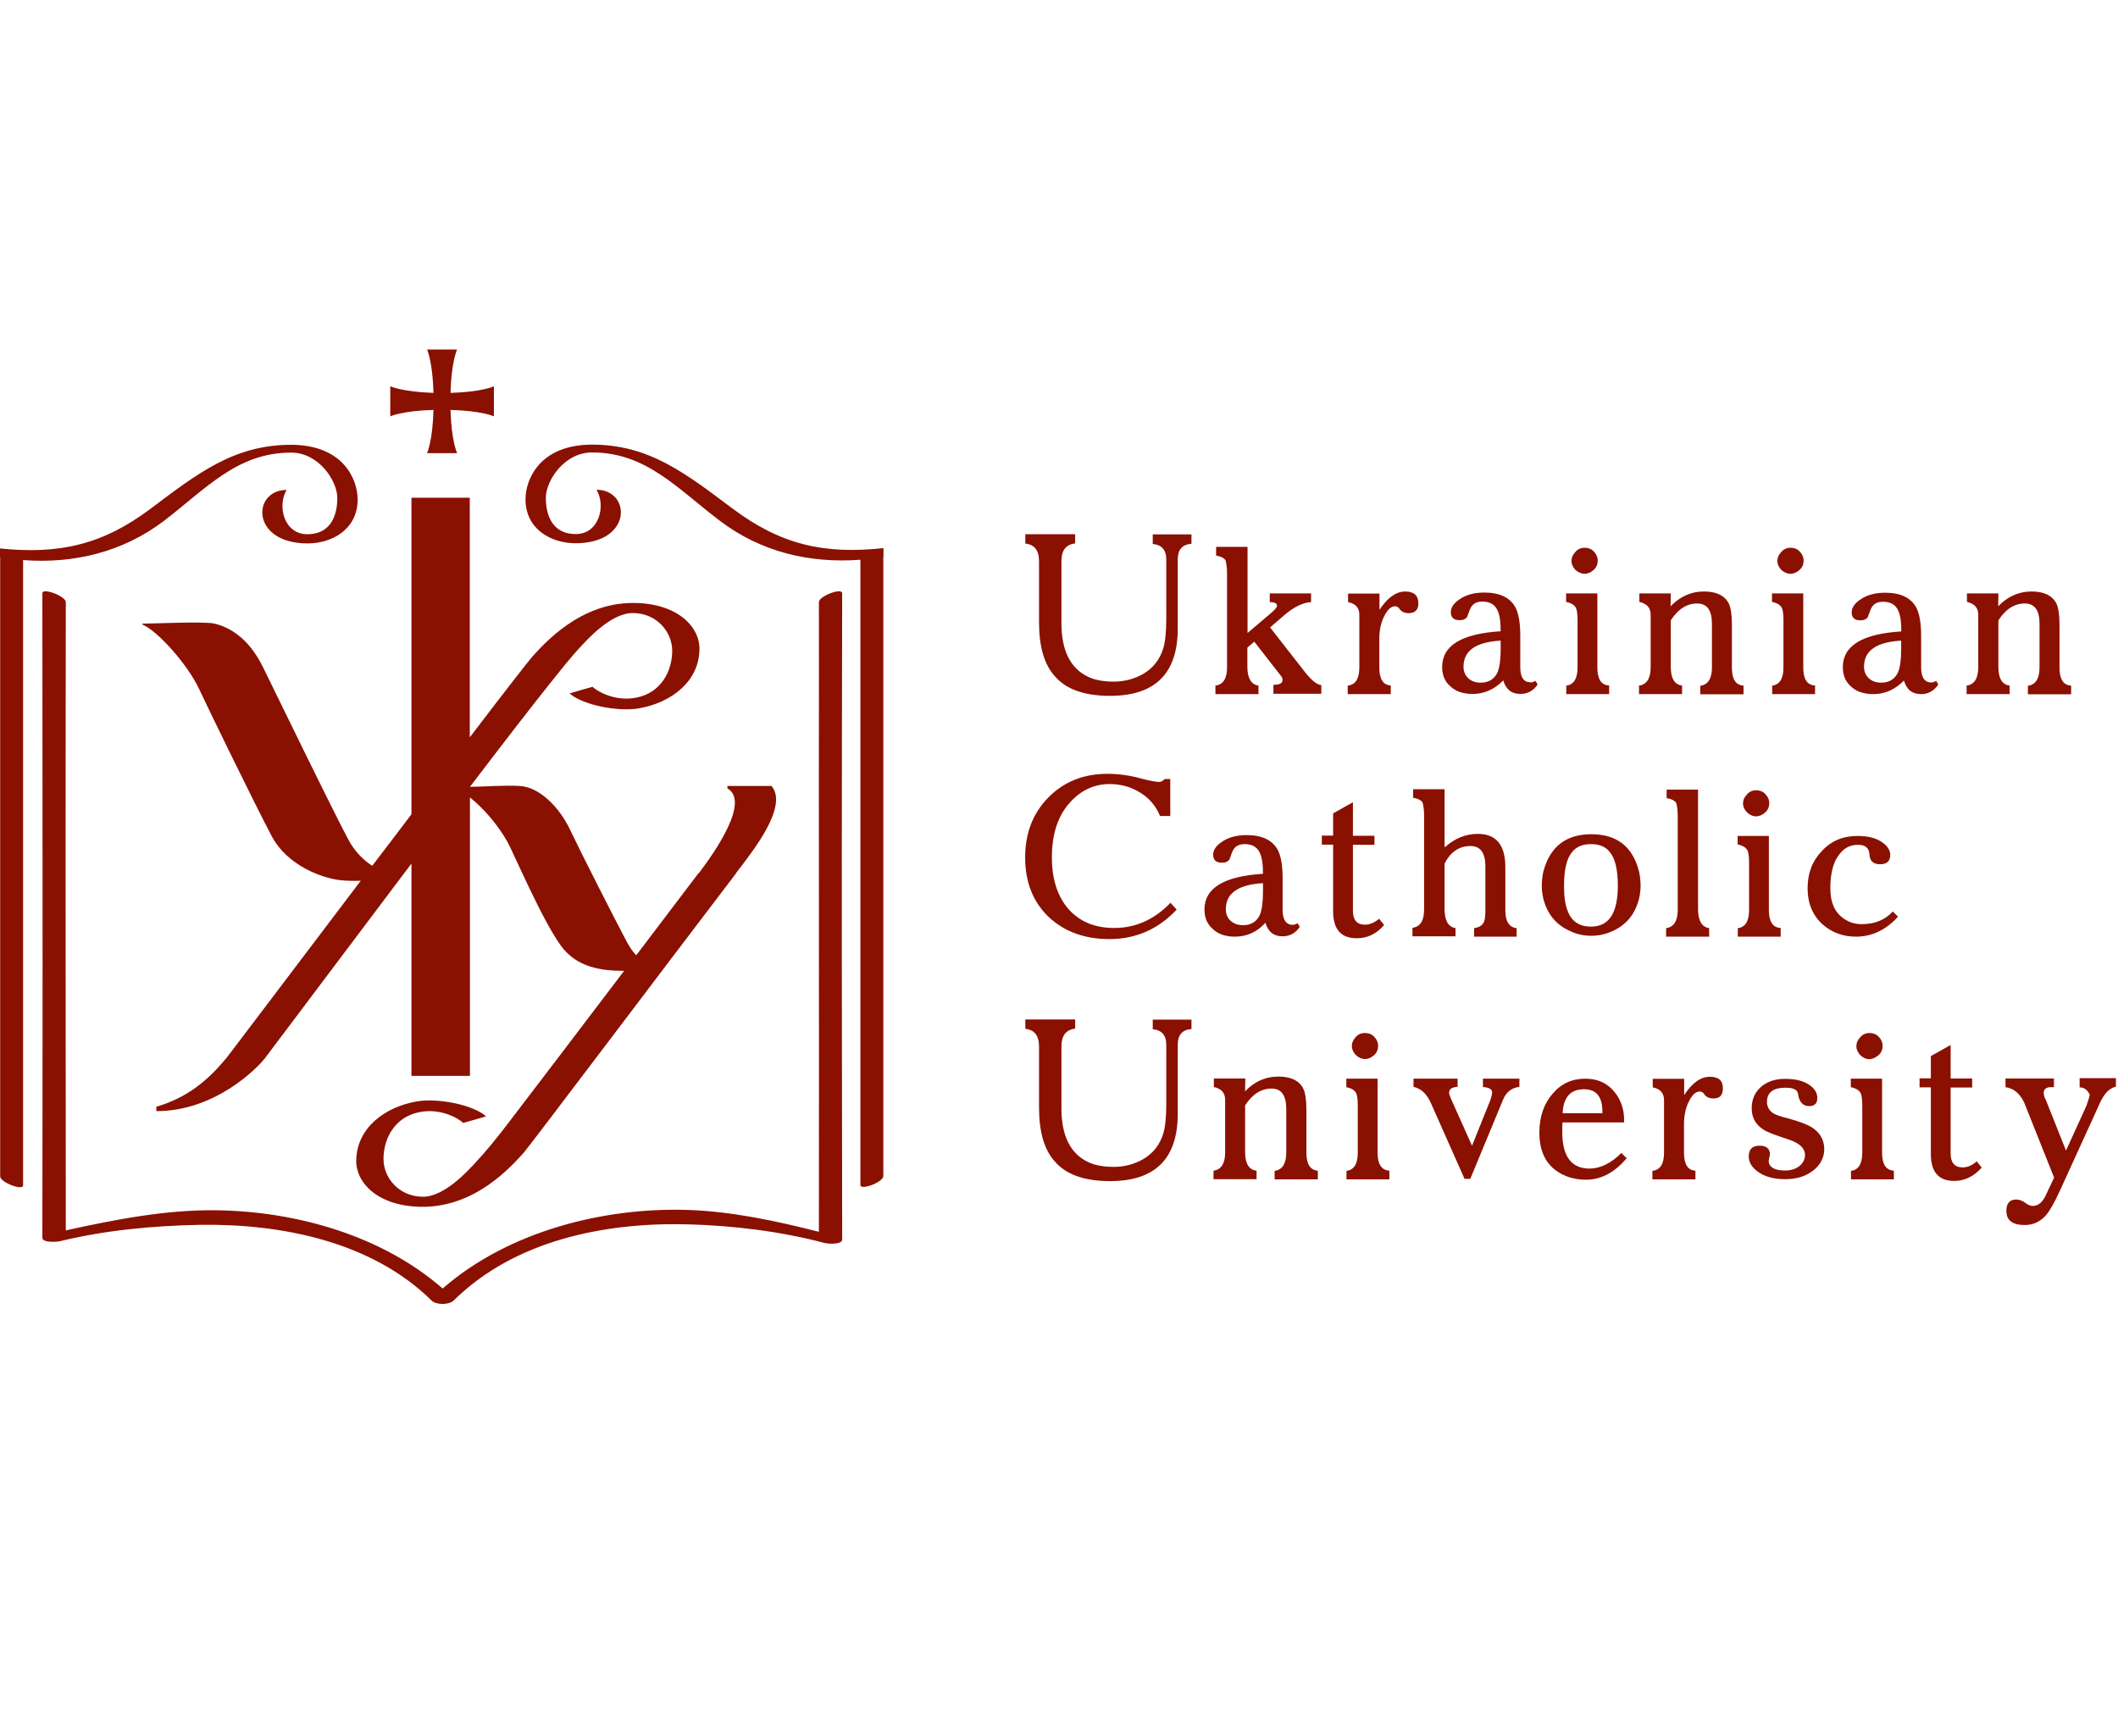<?xml version="1.0" encoding="utf-8"?>
<!-- Generator: Adobe Illustrator 24.1.0, SVG Export Plug-In . SVG Version: 6.00 Build 0)  -->
<svg version="1.1" id="Слой_1" xmlns="http://www.w3.org/2000/svg" xmlns:xlink="http://www.w3.org/1999/xlink" x="0px" y="0px"
	 width="122px" height="100px" viewBox="0 0 122 100" enable-background="new 0 0 122 100" xml:space="preserve">
<path fill-rule="evenodd" clip-rule="evenodd" fill="#8A1002" d="M24.97,23.61c-1.8,0.05-2.49,0.37-2.49,0.37v-1.73
	c0,0,0.69,0.32,2.49,0.38c-0.05-1.81-0.37-2.5-0.37-2.5h1.73c0,0-0.33,0.69-0.38,2.5c1.81-0.05,2.5-0.38,2.5-0.38v1.73
	c0,0-0.69-0.32-2.5-0.37c0.05,1.8,0.38,2.49,0.38,2.49H24.6C24.6,26.1,24.92,25.41,24.97,23.61z M15.15,38.43
	c-0.82-1.68-1.94-2.31-2.79-2.51c-0.58-0.14-3.47,0-4.16,0v0.05c0.88,0.37,2.63,2.31,3.3,3.78c0.46,0.99,3.19,6.6,4.14,8.39
	c0.94,1.79,3.02,2.44,3.9,2.55c0.4,0.05,0.83,0.05,1.24,0.04c-4.27,5.63-8.2,10.84-7.75,10.22c-1.4,1.72-2.73,2.41-4.03,2.8L9.01,64
	c3.41,0,5.84-2.51,6.26-3.06c0.74-0.97,4.52-6.02,8.43-11.2v12.23h3.37V45.93c0.72,0.58,1.56,1.49,2.17,2.58
	c0.33,0.59,1.97,4.45,3.06,5.95c0.91,1.26,2.32,1.46,3.65,1.46c-2.47,3.26-5.01,6.59-6.76,8.88c-0.6,0.78-1.21,1.54-1.88,2.25
	c-0.27,0.28-1.67,1.88-2.94,1.88c-1.39,0-2.28-1.09-2.28-2.17c0-1.17,0.63-2.39,2.01-2.69c1.31-0.29,2.38,0.4,2.58,0.61
	c0,0,1.32-0.37,1.32-0.38c-0.75-0.67-2.79-1.07-3.99-0.86c-1.86,0.32-3.49,1.55-3.49,3.44c0,1.27,1.28,2.63,3.83,2.63
	c3.07,0,5.1-2.34,5.78-3.07c0.33-0.36,7.92-10.44,12.27-16.14h-0.01c0.1-0.14,0.19-0.26,0.26-0.34c0.62-0.84,2.8-3.51,1.79-4.69
	l-2.54,0v0.14c1.29,0.74-0.64,3.56-1.65,4.89h-0.02c-1.08,1.42-2.31,3.05-3.58,4.72c-0.29-0.29-0.48-0.64-0.67-1.01
	c-0.6-1.14-2.3-4.46-3.18-6.29c-0.58-1.21-1.72-2.39-2.87-2.45c-0.95-0.05-1.91,0.04-2.86,0.05v0c1.78-2.34,3.4-4.44,4.55-5.88
	c0.62-0.77,1.21-1.54,1.88-2.25c0.27-0.28,1.67-1.88,2.94-1.88c1.39,0,2.28,1.09,2.28,2.17c0,1.17-0.63,2.39-2.01,2.69
	c-1.31,0.29-2.38-0.41-2.58-0.61c0,0-1.32,0.37-1.32,0.38c0.75,0.67,2.79,1.07,3.99,0.86c1.86-0.32,3.49-1.55,3.49-3.44
	c0-1.27-1.28-2.63-3.83-2.63c-3.07,0-5.1,2.34-5.78,3.07c-0.23,0.26-1.67,2.11-3.62,4.67v-13.8H23.7V46.9
	c-0.74,0.98-1.5,1.98-2.26,2.97c-0.56-0.37-1.04-0.87-1.39-1.54C19.23,46.8,16.37,40.93,15.15,38.43z M47.17,34.68
	c0.01,5.28-0.01,9.3,0,14.59c0.01,6.25,0,19.05,0,21.68c-2.47-0.63-5.05-1.18-7.57-1.26c-4.83-0.15-10.28,1.22-14.06,4.49
	c-0.01,0.01-0.03,0.02-0.04,0.04c-3.54-3.09-8.5-4.45-13.03-4.51c-2.89-0.04-5.83,0.53-8.68,1.16c0-5.16-0.01-10.54-0.01-15.68
	c-0.01-6.87,0.01-20.12,0.01-20.51c0-0.34-1.35-0.85-1.35-0.51c0,5.29,0.01,9.81,0.01,15.1c0.01,6.87-0.01,21.64-0.01,22.02
	c0,0.31,0.86,0.24,1.02,0.2c2.6-0.63,5.34-0.89,8.01-0.94c4.68-0.08,9.92,0.94,13.39,4.36c0.26,0.26,1,0.26,1.27,0
	c3.52-3.48,8.72-4.51,13.47-4.39c2.64,0.07,5.36,0.4,7.92,1.08c0.16,0.04,0.99,0.1,0.99-0.2c-0.01-5.28-0.01-10.82-0.02-16.1
	c-0.01-6.9,0.02-20.73,0.02-21.13C48.5,33.83,47.17,34.34,47.17,34.68z M16.77,26.07c1.59,0,2.66,1.62,2.66,2.62
	c0,0.69-0.19,2.08-1.73,2.08c-1.35,0-1.74-1.64-1.19-2.55c-1.99,0-2.09,3.08,1.21,3.08c1.42,0,2.88-0.82,2.88-2.53
	c0-1.15-0.82-3.15-3.84-3.15c-3.31,0-5.43,1.69-8.11,3.7C5.9,31.38,3.4,31.94,0,31.59v0.51c0,0,0,0,0.01,0c0,5.64,0,35.45,0,35.66
	c0,0.34,1.32,0.85,1.32,0.51c0-5.1,0-33.02,0-36.01c2.93,0.22,5.73-0.46,8.09-2.24C11.88,28.14,13.66,26.07,16.77,26.07z
	 M42.22,29.31c-2.68-2-4.79-3.7-8.11-3.7c-3.02,0-3.84,2-3.84,3.15c0,1.71,1.46,2.53,2.88,2.53c3.31,0,3.2-3.08,1.21-3.08
	c0.55,0.91,0.16,2.55-1.19,2.55c-1.54,0-1.73-1.39-1.73-2.08c0-0.99,1.06-2.62,2.66-2.62c3.12,0,4.9,2.07,7.37,3.94
	c2.36,1.79,5.16,2.46,8.09,2.24c0,2.99,0,30.91,0,36.01c0,0.34,1.32-0.16,1.32-0.51c0-0.21,0-30.02,0-35.66l0.01,0v-0.51
	C47.48,31.94,44.99,31.38,42.22,29.31z M66.38,31.33c0.53,0.04,0.8,0.34,0.8,0.9v3.37c0,0.79-0.06,1.36-0.17,1.73
	c-0.2,0.66-0.59,1.15-1.15,1.48c-0.52,0.3-1.09,0.45-1.7,0.45c-0.6,0-1.1-0.09-1.49-0.28c-1.02-0.49-1.53-1.52-1.53-3.09v-3.57
	c0-0.62,0.26-0.96,0.79-1.02v-0.53h-2.87v0.54c0.52,0.05,0.79,0.39,0.79,1.01v3.52c0,1.4,0.3,2.44,0.91,3.11
	c0.64,0.75,1.7,1.13,3.18,1.13c2.6,0,3.9-1.29,3.9-3.88v-3.98c0-0.56,0.26-0.86,0.79-0.9v-0.54h-2.23V31.33z M75.12,38.65
	l-1.96-2.51l0.82-0.71c0.55-0.47,1.06-0.72,1.54-0.75v-0.5h-2.38v0.5c0.28,0,0.42,0.07,0.42,0.22c0,0.07-0.11,0.2-0.32,0.39
	l-1.38,1.17V31.5h-1.81V32c0.28,0.05,0.47,0.14,0.55,0.29c0.05,0.22,0.08,0.46,0.08,0.73v5.42c0,0.64-0.22,0.99-0.67,1.05v0.49h2.48
	v-0.49c-0.41-0.06-0.63-0.41-0.64-1.05V37.3l0.4-0.34l1.58,2.03l0.03,0.08l0.02,0.06l-0.01,0.07l-0.01,0.05
	c-0.02,0.06-0.07,0.11-0.14,0.14c-0.07,0.03-0.19,0.05-0.37,0.06v0.51h2.76v-0.5C75.85,39.44,75.52,39.17,75.12,38.65z M81.7,34.75
	c0-0.45-0.25-0.68-0.76-0.68c-0.52,0-1.01,0.35-1.47,1.04h-0.01v-0.92h-1.81v0.49c0.44,0.09,0.65,0.33,0.65,0.74v3.02
	c0,0.65-0.22,1-0.67,1.05v0.49h2.48v-0.5c-0.44-0.02-0.66-0.37-0.66-1.04v-1.62c0-0.54,0.1-1,0.31-1.38
	c0.18-0.35,0.38-0.52,0.6-0.52c0.11,0,0.21,0.06,0.28,0.19c0.12,0.14,0.29,0.21,0.51,0.21C81.52,35.31,81.7,35.12,81.7,34.75z
	 M88.45,39.22l0.12,0.21c-0.25,0.36-0.58,0.54-0.99,0.54c-0.51,0-0.84-0.26-0.99-0.78c-0.51,0.52-1.1,0.78-1.76,0.78
	c-0.56,0-0.99-0.15-1.3-0.45c-0.31-0.27-0.46-0.64-0.46-1.1c0-1.24,1.12-1.92,3.37-2.06c0-0.57-0.06-0.97-0.19-1.22
	c-0.15-0.32-0.43-0.49-0.87-0.49c-0.36,0-0.59,0.15-0.71,0.45c-0.1,0.27-0.15,0.41-0.16,0.43c-0.09,0.13-0.23,0.19-0.43,0.19
	c-0.34,0-0.51-0.15-0.51-0.46c0-0.27,0.17-0.52,0.5-0.74c0.37-0.26,0.85-0.39,1.43-0.39c0.89,0,1.49,0.29,1.8,0.87
	c0.18,0.36,0.27,0.9,0.27,1.63v1.8c0,0.58,0.2,0.87,0.59,0.87C88.23,39.32,88.32,39.28,88.45,39.22z M86.44,36.9
	c-1.43,0.08-2.14,0.58-2.14,1.5c0,0.28,0.1,0.51,0.29,0.68c0.18,0.16,0.42,0.24,0.7,0.24c0.47,0,0.8-0.21,0.98-0.62
	c0.11-0.28,0.17-0.72,0.17-1.32V36.9z M91.28,33.05c0.17,0,0.33-0.07,0.49-0.2c0.17-0.14,0.26-0.32,0.26-0.56
	c0-0.2-0.08-0.38-0.23-0.53c-0.13-0.14-0.31-0.21-0.52-0.21c-0.23,0-0.42,0.09-0.55,0.26c-0.14,0.15-0.21,0.31-0.21,0.49
	c0,0.2,0.08,0.37,0.23,0.53C90.92,32.97,91.09,33.05,91.28,33.05z M92.68,39.48c-0.45-0.02-0.67-0.37-0.67-1.04v-4.26h-1.8v0.49
	c0.29,0.06,0.48,0.17,0.57,0.35c0.06,0.13,0.09,0.37,0.09,0.71v2.71c0,0.65-0.22,1-0.65,1.05v0.49h2.47V39.48z M96.9,39.49
	c-0.44-0.05-0.66-0.41-0.66-1.06v-2.7c0.42-0.65,0.93-0.97,1.52-0.97c0.57,0,0.85,0.39,0.85,1.17v2.51c0,0.64-0.22,1-0.67,1.06v0.49
	h2.49v-0.5c-0.45-0.02-0.67-0.37-0.67-1.05v-2.46c0-0.56-0.06-0.97-0.18-1.22c-0.23-0.45-0.69-0.68-1.38-0.69h-0.07
	c-0.72,0-1.36,0.29-1.9,0.85l0.01-0.74h-1.81v0.49c0.44,0.1,0.65,0.34,0.65,0.74v3.02c0,0.64-0.22,1-0.67,1.06v0.49h2.48V39.49z
	 M104.54,39.48c-0.45-0.02-0.67-0.37-0.67-1.04v-4.26h-1.8v0.49c0.29,0.06,0.48,0.17,0.57,0.35c0.06,0.13,0.09,0.37,0.09,0.71v2.71
	c0,0.65-0.22,1-0.65,1.05v0.49h2.47V39.48z M103.14,33.05c0.17,0,0.33-0.07,0.49-0.2c0.17-0.14,0.26-0.32,0.26-0.56
	c0-0.2-0.08-0.38-0.23-0.53c-0.13-0.14-0.31-0.21-0.52-0.21c-0.23,0-0.42,0.09-0.55,0.26c-0.14,0.15-0.21,0.31-0.21,0.49
	c0,0.2,0.08,0.37,0.23,0.53C102.77,32.97,102.95,33.05,103.14,33.05z M110.66,39.98c-0.51,0-0.84-0.26-0.99-0.78
	c-0.51,0.52-1.1,0.78-1.76,0.78c-0.56,0-0.99-0.15-1.3-0.45c-0.31-0.27-0.46-0.64-0.46-1.1c0-1.24,1.12-1.92,3.37-2.06
	c0-0.57-0.06-0.97-0.19-1.22c-0.15-0.32-0.43-0.49-0.87-0.49c-0.36,0-0.59,0.15-0.71,0.45c-0.1,0.27-0.15,0.41-0.16,0.43
	c-0.09,0.13-0.23,0.19-0.43,0.19c-0.34,0-0.5-0.15-0.5-0.46c0-0.27,0.17-0.52,0.5-0.74c0.37-0.26,0.85-0.39,1.43-0.39
	c0.89,0,1.49,0.29,1.8,0.87c0.18,0.36,0.27,0.9,0.27,1.63v1.8c0,0.58,0.2,0.87,0.59,0.87c0.06,0,0.16-0.03,0.28-0.09l0.12,0.21
	C111.39,39.8,111.06,39.98,110.66,39.98z M109.51,36.9c-1.43,0.08-2.14,0.58-2.14,1.5c0,0.28,0.1,0.51,0.29,0.68
	c0.18,0.16,0.42,0.24,0.7,0.24c0.47,0,0.8-0.21,0.98-0.62c0.11-0.28,0.17-0.72,0.17-1.32V36.9z M115.77,39.49
	c-0.44-0.05-0.66-0.41-0.66-1.06v-2.7c0.42-0.65,0.93-0.97,1.52-0.97c0.57,0,0.85,0.39,0.85,1.17v2.51c0,0.64-0.22,1-0.67,1.06v0.49
	h2.49v-0.5c-0.45-0.02-0.67-0.37-0.67-1.05v-2.46c0-0.56-0.06-0.97-0.18-1.22c-0.23-0.45-0.69-0.68-1.38-0.69H117
	c-0.72,0-1.36,0.29-1.9,0.85l0.01-0.74h-1.81v0.49c0.44,0.1,0.65,0.34,0.65,0.74v3.02c0,0.64-0.22,1-0.67,1.06v0.49h2.48V39.49z
	 M63.91,45.16c0.6,0,1.15,0.14,1.64,0.42c0.59,0.32,1.01,0.79,1.27,1.42h0.59v-2.13h-0.32c-0.11,0.11-0.22,0.17-0.31,0.17
	c-0.18,0-0.51-0.06-0.98-0.18c-0.71-0.2-1.38-0.29-2-0.29c-1.39,0-2.53,0.46-3.42,1.37c-0.89,0.91-1.33,2.06-1.33,3.45
	c0,1.43,0.46,2.58,1.38,3.45c0.9,0.83,2.06,1.25,3.47,1.25c1.52,0,2.81-0.56,3.88-1.7L67.42,52c-0.92,0.96-2,1.45-3.24,1.45
	c-1.08,0-1.94-0.34-2.59-1.04c-0.66-0.73-1-1.74-1-3.02c0-1.36,0.35-2.42,1.06-3.19C62.29,45.5,63.05,45.16,63.91,45.16z
	 M71.14,53.95c-0.56,0-0.99-0.15-1.3-0.46c-0.31-0.27-0.46-0.64-0.46-1.1c0-1.24,1.12-1.92,3.37-2.06c0-0.57-0.06-0.97-0.19-1.22
	c-0.15-0.32-0.43-0.49-0.87-0.49c-0.36,0-0.59,0.15-0.71,0.45c-0.1,0.27-0.15,0.41-0.16,0.43c-0.09,0.13-0.23,0.19-0.43,0.19
	c-0.34,0-0.51-0.15-0.51-0.46c0-0.27,0.17-0.52,0.5-0.74c0.37-0.26,0.85-0.39,1.43-0.39c0.89,0,1.49,0.29,1.8,0.87
	c0.18,0.36,0.27,0.9,0.27,1.63v1.8c0,0.58,0.2,0.87,0.59,0.87c0.06,0,0.16-0.03,0.28-0.09l0.12,0.21c-0.25,0.36-0.58,0.54-0.99,0.54
	c-0.51,0-0.84-0.26-0.99-0.78C72.4,53.69,71.81,53.95,71.14,53.95z M70.9,53.05c0.18,0.16,0.42,0.24,0.7,0.24
	c0.47,0,0.8-0.21,0.98-0.62c0.11-0.28,0.17-0.72,0.17-1.32v-0.48c-1.43,0.08-2.14,0.58-2.14,1.5C70.61,52.65,70.7,52.88,70.9,53.05z
	 M79.73,53.28l-0.29-0.36c-0.27,0.22-0.54,0.34-0.82,0.34c-0.46,0-0.69-0.27-0.69-0.8v-3.8h1.24v-0.52h-1.24v-1.93l-1.14,0.64v1.28
	h-0.65v0.52h0.65v3.84c0,1.03,0.45,1.55,1.34,1.55C78.75,54.05,79.28,53.8,79.73,53.28z M83.85,53.46
	c-0.41-0.06-0.63-0.41-0.64-1.05v-2.67c0.34-0.67,0.84-1.01,1.49-1.01c0.57,0,0.86,0.39,0.86,1.17v2.53c0,0.33-0.03,0.55-0.08,0.67
	c-0.09,0.2-0.28,0.32-0.57,0.36v0.49h2.45v-0.49c-0.44-0.05-0.65-0.4-0.65-1.04v-2.48c0-1.27-0.53-1.91-1.58-1.91
	c-0.69,0-1.32,0.25-1.88,0.75h-0.04v-3.32H81.4v0.49c0.28,0.05,0.47,0.14,0.55,0.29c0.05,0.22,0.08,0.46,0.08,0.73v5.42
	c0,0.64-0.22,0.99-0.67,1.05v0.49h2.48V53.46z M94.41,50.2c0.06,0.25,0.09,0.54,0.09,0.86c0,0.2-0.03,0.44-0.09,0.71
	c-0.22,0.85-0.69,1.45-1.42,1.81c-0.42,0.21-0.86,0.32-1.33,0.32c-0.48,0-0.92-0.11-1.32-0.32c-0.74-0.35-1.22-0.96-1.44-1.81
	c-0.06-0.27-0.09-0.51-0.09-0.71c0-0.32,0.03-0.61,0.09-0.86c0.38-1.43,1.3-2.15,2.76-2.15C93.13,48.05,94.05,48.76,94.41,50.2z
	 M93.19,51.01c0-0.93-0.16-1.58-0.47-1.94c-0.23-0.3-0.59-0.45-1.08-0.45c-0.48,0-0.84,0.15-1.08,0.45
	c-0.31,0.36-0.47,1.01-0.47,1.94c0,0.64,0.07,1.11,0.2,1.43c0.22,0.62,0.67,0.93,1.35,0.93C92.68,53.38,93.19,52.59,93.19,51.01z
	 M95.97,53.46v0.49h2.48v-0.49c-0.41-0.06-0.63-0.41-0.64-1.05v-6.93H96v0.49c0.28,0.05,0.47,0.14,0.56,0.29
	c0.05,0.22,0.08,0.46,0.08,0.73v5.42C96.64,53.05,96.41,53.4,95.97,53.46z M100.63,46.79c0.16,0.15,0.34,0.23,0.53,0.23
	c0.17,0,0.33-0.07,0.49-0.2c0.17-0.14,0.26-0.32,0.26-0.56c0-0.2-0.08-0.38-0.23-0.53c-0.13-0.14-0.31-0.21-0.52-0.21
	c-0.23,0-0.42,0.09-0.55,0.26c-0.14,0.15-0.21,0.31-0.21,0.49C100.4,46.46,100.48,46.64,100.63,46.79z M102.56,53.45
	c-0.45-0.03-0.67-0.37-0.67-1.04v-4.26h-1.8v0.49c0.29,0.06,0.48,0.17,0.57,0.35c0.06,0.13,0.09,0.37,0.09,0.71v2.71
	c0,0.65-0.22,1-0.65,1.05v0.49h2.47V53.45z M107.24,53.23c-0.42,0-0.78-0.12-1.09-0.36c-0.48-0.35-0.72-0.91-0.72-1.71
	c0-0.87,0.17-1.52,0.52-1.95c0.27-0.37,0.63-0.55,1.08-0.55c0.4,0,0.62,0.17,0.65,0.51v0.03c0.02,0.39,0.22,0.58,0.62,0.58
	c0.39,0,0.58-0.18,0.58-0.53c0-0.28-0.16-0.53-0.47-0.74c-0.34-0.24-0.81-0.36-1.42-0.36c-0.84,0-1.52,0.29-2.05,0.87
	c-0.55,0.57-0.82,1.28-0.82,2.14c0,0.87,0.29,1.56,0.86,2.08c0.53,0.47,1.17,0.71,1.93,0.71c0.91,0,1.72-0.38,2.42-1.15l-0.3-0.3
	C108.58,52.99,107.98,53.23,107.24,53.23z M66.38,59.28c0.53,0.04,0.8,0.34,0.8,0.9v3.37c0,0.79-0.06,1.36-0.17,1.73
	c-0.2,0.66-0.59,1.15-1.15,1.48c-0.52,0.3-1.09,0.45-1.7,0.45c-0.6,0-1.1-0.09-1.49-0.28c-1.02-0.49-1.53-1.52-1.53-3.09v-3.57
	c0-0.62,0.26-0.96,0.79-1.02v-0.53h-2.87v0.54c0.52,0.05,0.79,0.39,0.79,1.01v3.52c0,1.4,0.3,2.44,0.91,3.11
	c0.64,0.75,1.7,1.13,3.18,1.13c2.6,0,3.9-1.29,3.9-3.88v-3.98c0-0.56,0.26-0.86,0.79-0.9v-0.54h-2.23V59.28z M75.25,66.38v-2.46
	c0-0.56-0.06-0.97-0.18-1.22c-0.23-0.45-0.69-0.68-1.38-0.69h-0.07c-0.72,0-1.36,0.28-1.9,0.85l0.01-0.74h-1.81v0.49
	c0.44,0.1,0.65,0.34,0.65,0.74v3.02c0,0.64-0.22,1-0.67,1.06v0.49h2.48v-0.49c-0.44-0.05-0.66-0.41-0.66-1.06v-2.7
	c0.42-0.65,0.93-0.97,1.52-0.97c0.57,0,0.85,0.39,0.85,1.17v2.51c0,0.64-0.22,1-0.67,1.06v0.49h2.49v-0.5
	C75.47,67.4,75.25,67.05,75.25,66.38z M78.08,59.75c-0.14,0.15-0.21,0.31-0.21,0.49c0,0.2,0.08,0.37,0.23,0.53
	c0.16,0.15,0.34,0.23,0.53,0.23c0.17,0,0.33-0.07,0.49-0.2c0.17-0.14,0.26-0.32,0.26-0.56c0-0.2-0.08-0.38-0.23-0.53
	c-0.13-0.14-0.31-0.21-0.52-0.21C78.4,59.5,78.21,59.58,78.08,59.75z M79.35,66.39v-4.26h-1.8v0.49c0.29,0.06,0.48,0.17,0.57,0.35
	c0.06,0.13,0.09,0.37,0.09,0.71v2.71c0,0.65-0.22,1-0.65,1.05v0.49h2.47v-0.5C79.58,67.4,79.35,67.06,79.35,66.39z M85.4,62.61
	c0.37,0.02,0.55,0.13,0.55,0.31c0,0.07-0.03,0.2-0.09,0.41l-1.06,2.64h-0.02l-1.19-2.66c-0.08-0.18-0.12-0.3-0.12-0.36
	c0-0.22,0.16-0.33,0.49-0.35v-0.47h-2.54v0.47c0.44,0.1,0.77,0.41,1,0.93l1.94,4.37h0.33l1.89-4.56c0.18-0.44,0.49-0.68,0.94-0.74
	v-0.47h-2.1V62.61z M93.39,66.41l0.31,0.3c-0.7,0.83-1.48,1.24-2.34,1.24c-0.65,0-1.23-0.17-1.72-0.52
	c-0.65-0.47-0.97-1.2-0.97-2.19c0-0.92,0.26-1.67,0.77-2.25c0.48-0.57,1.11-0.86,1.88-0.86c0.71,0,1.28,0.26,1.69,0.78
	c0.36,0.45,0.54,0.98,0.54,1.59v0.15h-3.55c-0.01,0.1-0.01,0.29-0.01,0.57c0,1.39,0.53,2.09,1.58,2.09
	C92.18,67.3,92.8,67.01,93.39,66.41z M90.01,64.12h2.29v-0.09c0-0.86-0.35-1.29-1.05-1.29C90.46,62.74,90.05,63.2,90.01,64.12z
	 M98.49,62.02c-0.52,0-1.01,0.34-1.47,1.04h-0.01v-0.92h-1.81v0.49c0.44,0.09,0.65,0.33,0.65,0.74v3.02c0,0.65-0.22,1-0.67,1.05
	v0.49h2.48v-0.5c-0.44-0.02-0.66-0.37-0.66-1.04v-1.62c0-0.54,0.1-1,0.31-1.38c0.18-0.35,0.38-0.52,0.6-0.52
	c0.11,0,0.21,0.06,0.28,0.19c0.12,0.14,0.29,0.21,0.51,0.21c0.36,0,0.54-0.19,0.54-0.57C99.25,62.24,99,62.02,98.49,62.02z
	 M104.31,64.9c-0.26-0.15-0.69-0.31-1.3-0.48c-0.46-0.11-0.76-0.22-0.89-0.31c-0.22-0.16-0.34-0.37-0.34-0.64
	c0-0.55,0.36-0.82,1.08-0.82c0.48,0,0.72,0.14,0.72,0.43c0.08,0.42,0.29,0.63,0.63,0.63c0.32,0,0.47-0.16,0.47-0.47
	c0-0.29-0.15-0.54-0.46-0.75c-0.34-0.24-0.81-0.35-1.4-0.35c-0.56,0-1.01,0.15-1.37,0.45c-0.37,0.32-0.55,0.74-0.55,1.25
	c0,0.52,0.22,0.93,0.67,1.22c0.18,0.13,0.68,0.32,1.48,0.58c0.61,0.21,0.92,0.5,0.92,0.88c0,0.23-0.09,0.43-0.27,0.6
	c-0.22,0.2-0.52,0.3-0.9,0.3c-0.32,0-0.57-0.06-0.74-0.19c-0.12-0.09-0.18-0.2-0.18-0.34c0-0.04,0.01-0.11,0.03-0.2
	c0.02-0.09,0.04-0.16,0.04-0.19c0-0.34-0.2-0.51-0.6-0.51c-0.42,0-0.62,0.21-0.62,0.63c0,0.32,0.17,0.6,0.5,0.85
	c0.4,0.3,0.93,0.45,1.6,0.45c0.64,0,1.17-0.16,1.6-0.49c0.43-0.33,0.65-0.75,0.65-1.26C105.07,65.62,104.81,65.2,104.31,64.9z
	 M108.18,60.8c0.17-0.14,0.26-0.32,0.26-0.56c0-0.2-0.08-0.38-0.23-0.53c-0.13-0.14-0.31-0.21-0.52-0.21
	c-0.23,0-0.42,0.09-0.55,0.26c-0.14,0.15-0.21,0.31-0.21,0.49c0,0.2,0.08,0.37,0.23,0.53c0.16,0.15,0.34,0.23,0.53,0.23
	C107.85,61,108.01,60.93,108.18,60.8z M108.41,66.39v-4.26h-1.8v0.49c0.29,0.06,0.48,0.17,0.57,0.35c0.06,0.13,0.09,0.37,0.09,0.71
	v2.71c0,0.65-0.22,1-0.65,1.05v0.49h2.47v-0.5C108.63,67.4,108.41,67.06,108.41,66.39z M113.05,67.24c-0.46,0-0.69-0.27-0.69-0.8
	v-3.8h1.24v-0.52h-1.24v-1.93l-1.14,0.64v1.28h-0.65v0.52h0.65v3.84c0,1.03,0.45,1.55,1.34,1.55c0.61,0,1.14-0.26,1.59-0.77
	l-0.29-0.36C113.6,67.13,113.33,67.24,113.05,67.24z M119.79,62.13v0.5c0.25,0,0.45,0.14,0.58,0.42c0,0.06-0.06,0.27-0.18,0.62
	l-1.18,2.59H119l-1.13-2.84c-0.1-0.2-0.15-0.36-0.15-0.46c0-0.22,0.13-0.34,0.41-0.34h0.18v-0.5h-2.79v0.5
	c0.46,0.06,0.81,0.35,1.07,0.87l1.73,4.34l-0.44,0.93c-0.2,0.47-0.46,0.7-0.79,0.7c-0.15,0-0.3-0.07-0.46-0.2
	c-0.16-0.11-0.33-0.17-0.49-0.17c-0.38,0-0.57,0.22-0.57,0.65c0,0.55,0.35,0.82,1.06,0.82c0.47,0,0.87-0.18,1.21-0.55
	c0.23-0.27,0.5-0.74,0.81-1.42l2.34-5.13c0.24-0.5,0.53-0.79,0.89-0.87v-0.49H119.79z"/>
</svg>
